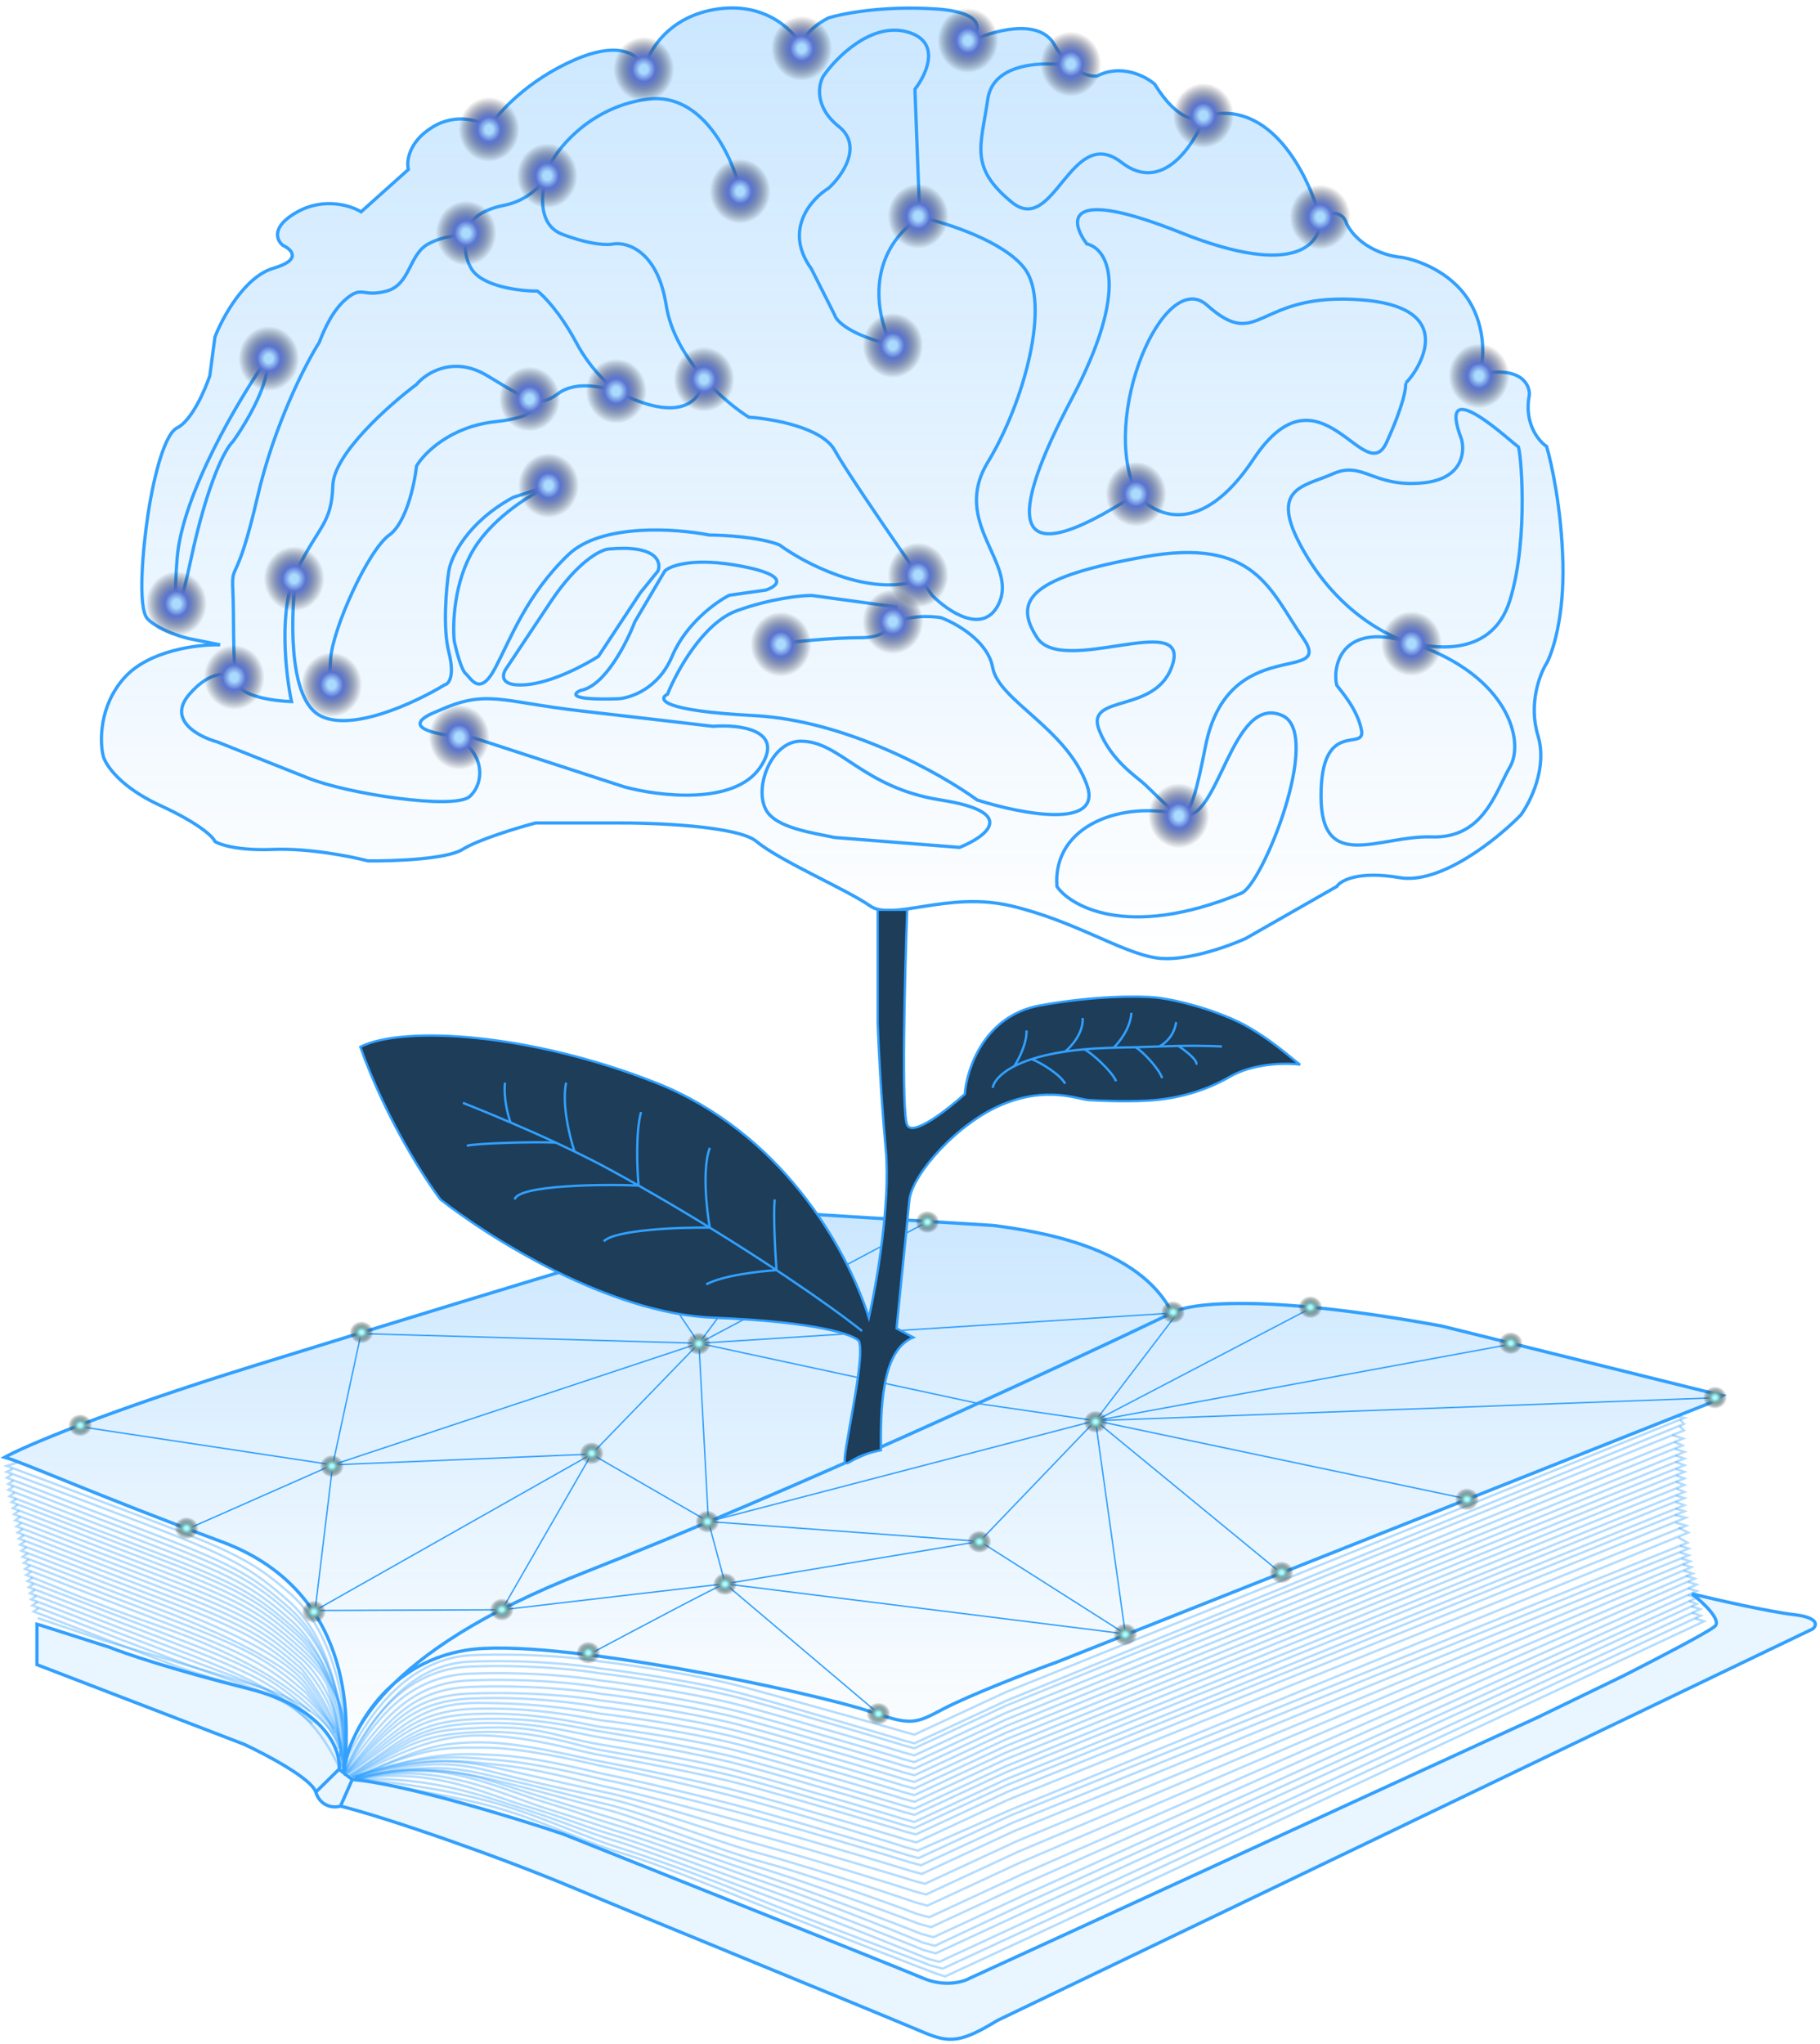 <svg xmlns="http://www.w3.org/2000/svg" width="391" height="439" viewBox="0 0 391 439" fill="none"><path opacity="0.37" d="M73.177 379.762C74.509 376.013 71.745 366.996 54.263 361.832L22.536 352.414L8.082 347.531" stroke="#32A0FE" stroke-width="0.5"></path><path opacity="0.37" d="M74.156 378.581C79.518 366.906 88.657 356.004 101.456 355.502C114.255 355 124.929 356.148 128.928 356.843C135.193 357.585 150.213 359.746 160.172 362.457C172.621 365.846 193.984 371.86 193.6 371.781C193.292 371.718 195.367 372.28 196.443 372.569L216.115 363.427L361.853 304.541L360.235 304.176" stroke="#32A0FE" stroke-width="0.5"></path><path opacity="0.37" d="M74.156 380.463C79.839 368.493 88.132 357.398 100.931 356.896C113.73 356.394 124.929 357.659 128.928 358.355C135.193 359.096 150.213 361.258 160.172 363.969C172.621 367.358 193.984 373.742 193.6 373.663C193.292 373.6 195.367 374.162 196.443 374.451L216.115 365.309L361.777 305.839L360.958 304.953" stroke="#32A0FE" stroke-width="0.5"></path><path opacity="0.37" d="M74.078 380.024C79.761 368.054 88.129 358.451 100.928 357.949C113.727 357.448 124.925 358.713 128.925 359.408C135.19 360.15 150.21 362.311 160.169 365.022C172.618 368.411 193.981 374.795 193.596 374.716C193.289 374.653 195.364 375.215 196.44 375.504L216.112 366.362L361.777 307.227L360.832 306.316" stroke="#32A0FE" stroke-width="0.5"></path><path opacity="0.37" d="M74.141 380.597C80.362 368.797 88.127 359.976 100.926 359.474C113.725 358.973 124.924 360.238 128.923 360.933C135.188 361.675 150.209 363.836 160.168 366.547C172.616 369.936 193.979 376.32 193.595 376.241C193.287 376.178 195.362 376.74 196.438 377.029L216.11 367.887L361.578 308.979L359.282 308.223" stroke="#32A0FE" stroke-width="0.5"></path><path opacity="0.37" d="M74.269 380.297C82.027 369.485 88.134 361.42 100.933 360.919C113.732 360.417 124.93 361.682 128.93 362.377C135.195 363.119 150.215 365.28 160.174 367.991C172.623 371.38 193.985 377.764 193.601 377.685C193.294 377.622 195.369 378.184 196.444 378.473L216.117 369.331L361.457 310.454L359.698 309.711" stroke="#32A0FE" stroke-width="0.5"></path><path opacity="0.37" d="M74.477 380.568C83.066 370.13 88.133 362.822 100.932 362.32C113.731 361.818 124.929 363.083 128.929 363.779C135.194 364.52 150.214 366.682 160.173 369.393C172.622 372.782 193.985 379.165 193.6 379.087C193.293 379.024 195.368 379.586 196.444 379.875L216.116 370.733L361.854 311.847L359.856 311.207" stroke="#32A0FE" stroke-width="0.5"></path><path opacity="0.37" d="M74.518 380.551C84.091 370.354 88.135 364.248 100.934 363.747C113.733 363.245 124.932 364.51 128.931 365.205C135.196 365.947 150.216 368.108 160.175 370.819C172.624 374.208 193.987 380.592 193.603 380.513C193.295 380.45 195.37 381.012 196.446 381.301L216.118 372.159L361.856 313.273L359.979 312.617" stroke="#32A0FE" stroke-width="0.5"></path><path opacity="0.37" d="M74.559 380.728C84.091 371.204 88.631 365.301 101.429 364.799C114.228 364.297 124.929 365.941 128.928 366.636C135.194 367.378 150.214 369.54 160.173 372.251C172.622 375.64 193.984 382.023 193.6 381.944C193.293 381.881 195.367 382.444 196.443 382.733L216.115 373.59L361.853 314.705L359.979 313.988" stroke="#32A0FE" stroke-width="0.5"></path><path opacity="0.37" d="M74.5 380.818C85.347 371.632 89.849 365.766 102.657 365.766C115.805 365.766 124.925 367.363 128.924 368.058C135.189 368.8 150.21 370.961 160.169 373.672C172.617 377.061 193.98 383.445 193.596 383.366C193.288 383.303 195.363 383.865 196.439 384.154L216.111 375.012L361.849 316.126L360.016 315.504" stroke="#32A0FE" stroke-width="0.5"></path><path opacity="0.37" d="M74.76 380.823C84.376 373.722 88.537 367.544 101.336 367.042C114.135 366.54 124.926 368.771 128.925 369.466C135.19 370.208 150.211 372.369 160.17 375.081C172.618 378.469 193.981 384.853 193.597 384.774C193.289 384.711 195.364 385.274 196.44 385.563L216.112 376.42L361.85 317.534L360.121 316.898" stroke="#32A0FE" stroke-width="0.5"></path><path opacity="0.37" d="M74.807 381.03C86.722 372.63 89.301 368.633 102.1 368.131C114.899 367.63 124.935 370.202 128.935 370.897C135.2 371.639 150.22 373.801 160.179 376.512C172.628 379.901 193.99 386.284 193.606 386.205C193.299 386.142 195.374 386.705 196.449 386.994L216.122 377.851L361.859 318.966L360.036 318.25" stroke="#32A0FE" stroke-width="0.5"></path><path opacity="0.37" d="M75.211 381.339C86.982 373.407 89.5 369.73 102.299 369.228C115.098 368.726 122.842 370.894 129.068 371.893C129.068 371.893 150.211 375.285 160.17 377.997C172.619 381.385 193.982 387.769 193.597 387.69C193.29 387.627 195.365 388.19 196.441 388.479L216.113 379.336L361.851 320.45L360.153 319.723" stroke="#32A0FE" stroke-width="0.5"></path><path opacity="0.37" d="M75.08 381.361C87.099 374.147 89.614 370.631 102.413 370.129C115.212 369.627 123.03 372.227 129.18 373.198C135.33 374.17 150.217 376.607 160.176 379.318C172.625 382.707 193.988 389.091 193.604 389.012C193.296 388.949 195.371 389.511 196.447 389.8L216.119 380.658L361.857 321.772L360.067 321.207" stroke="#32A0FE" stroke-width="0.5"></path><path opacity="0.37" d="M75.568 381.505C90.215 372.511 90.727 371.597 103.526 371.096C116.325 370.594 119.102 373.006 129.011 374.692C141.231 376.773 150.213 378.129 160.172 380.841C172.62 384.229 193.983 390.613 193.599 390.534C193.291 390.471 195.366 391.034 196.442 391.323L216.114 382.18L361.852 323.294L359.951 322.574" stroke="#32A0FE" stroke-width="0.5"></path><path opacity="0.37" d="M73.807 379.191C75.323 368.42 72.016 350.787 62.449 342.37C54.232 335.141 49.768 333.11 30.036 325.619C14.25 319.626 4.386 315.942 1.428 314.849L3.657 314.152" stroke="#32A0FE" stroke-width="0.5"></path><path opacity="0.37" d="M73.39 379.928C74.522 369.379 71.516 352.247 61.95 343.831C53.733 336.602 49.768 334.388 30.036 326.897C14.25 320.904 4.386 317.219 1.428 316.127L2.754 315.496" stroke="#32A0FE" stroke-width="0.5"></path><path opacity="0.37" d="M73.685 380.883C74.817 370.334 71.731 353.798 62.165 345.381C53.948 338.152 49.983 335.938 30.251 328.447C14.466 322.454 4.435 318.495 1.477 317.402L2.547 316.656" stroke="#32A0FE" stroke-width="0.5"></path><path opacity="0.37" d="M74.069 381.444C75.201 370.895 72.049 355.137 62.483 346.721C54.266 339.492 50.301 337.278 30.569 329.787C14.784 323.794 4.754 319.835 1.795 318.742L2.866 317.996" stroke="#32A0FE" stroke-width="0.5"></path><path opacity="0.37" d="M74.103 381.502C74.478 373.021 72.049 356.399 62.483 347.983C54.266 340.754 50.301 338.54 30.569 331.049C14.784 325.055 4.754 321.097 1.795 320.004L2.866 319.258" stroke="#32A0FE" stroke-width="0.5"></path><path opacity="0.37" d="M73.737 380.505C74.869 369.956 72.313 357.762 62.747 349.346C54.53 342.117 50.565 339.903 30.833 332.412C15.048 326.419 5.017 322.46 2.059 321.367L3.13 320.621" stroke="#32A0FE" stroke-width="0.5"></path><path opacity="0.37" d="M74.22 380.915C72.705 370.793 72.749 359.024 63.182 350.608C54.965 343.379 51 341.165 31.269 333.674C15.483 327.68 5.453 323.722 2.494 322.629L3.565 321.883" stroke="#32A0FE" stroke-width="0.5"></path><path opacity="0.37" d="M73.891 380.19C75.023 369.641 73.014 360.329 63.448 351.913C55.231 344.683 51.266 342.47 31.534 334.978C15.749 328.985 5.719 325.026 2.76 323.933L3.831 323.188" stroke="#32A0FE" stroke-width="0.5"></path><path opacity="0.37" d="M74.313 380.86C75.445 370.311 73.276 361.633 63.71 353.217C55.493 345.988 51.528 343.774 31.796 336.283C16.011 330.29 5.98 326.331 3.021 325.238L4.092 324.492" stroke="#32A0FE" stroke-width="0.5"></path><path opacity="0.37" d="M4.354 325.793L3.283 326.539C6.242 327.632 16.272 331.591 32.058 337.584C51.789 345.075 55.754 347.289 63.971 354.518C65.543 355.85 69.645 359.648 70.482 362.547C71.528 366.172 72.541 368.818 73.555 379.52" stroke="#32A0FE" stroke-width="0.5"></path><path opacity="0.37" d="M4.62 327.105L3.549 327.851C6.508 328.944 16.538 332.903 32.323 338.896C52.055 346.387 56.02 348.601 64.237 355.831C67.382 358.287 73.55 365.993 73.064 377.159" stroke="#32A0FE" stroke-width="0.5"></path><path opacity="0.37" d="M4.881 328.41L3.811 329.156C6.769 330.249 16.799 334.208 32.585 340.201C52.317 347.692 56.282 349.906 64.499 357.135C67.556 360.133 73.549 368.36 73.062 377.283" stroke="#32A0FE" stroke-width="0.5"></path><path opacity="0.37" d="M5.145 329.719L4.074 330.465C7.033 331.558 17.063 335.516 32.849 341.509C52.581 349.001 56.545 351.215 64.762 358.444C67.934 362.315 74.047 371.553 73.124 377.535" stroke="#32A0FE" stroke-width="0.5"></path><path opacity="0.37" d="M5.409 331.02L4.338 331.765C7.297 332.858 17.327 336.817 33.112 342.81C52.844 350.302 56.809 352.515 65.026 359.745C69.218 364.899 75.323 375.624 72.942 377.967" stroke="#32A0FE" stroke-width="0.5"></path><path opacity="0.37" d="M5.671 332.324L4.6 333.07C7.558 334.163 17.589 338.122 33.374 344.115C53.106 351.606 60.769 356.33 65.154 360.993C69.055 365.727 74.982 375.985 73.426 378.028" stroke="#32A0FE" stroke-width="0.5"></path><path opacity="0.37" d="M5.936 333.629L4.865 334.375C7.824 335.468 17.854 339.427 33.64 345.42C53.371 352.911 62.423 358.695 65.591 362.526C69.671 367.461 74.211 375.036 72.907 377.299" stroke="#32A0FE" stroke-width="0.5"></path><path opacity="0.37" d="M6.2 334.934L5.129 335.679C8.088 336.772 18.118 340.731 33.903 346.724C53.635 354.216 57.6 356.429 65.817 363.659C67.582 365.823 71.264 370.384 71.874 371.312" stroke="#32A0FE" stroke-width="0.5"></path><path opacity="0.37" d="M6.462 336.242L5.391 336.988C8.349 338.081 18.38 342.04 34.165 348.033C53.897 355.524 57.793 357.965 66.079 364.967C67.402 366.263 70.418 369.526 71.895 372.215" stroke="#32A0FE" stroke-width="0.5"></path><path opacity="0.37" d="M72.699 375.6C72.699 375.6 71.18 362.14 34.429 349.338C18.491 343.785 8.613 339.386 5.654 338.293L6.725 337.547" stroke="#32A0FE" stroke-width="0.5"></path><path opacity="0.37" d="M66.604 367.573C58.387 360.344 54.422 358.13 34.691 350.638C18.905 344.645 8.875 340.686 5.916 339.594L6.987 338.848" stroke="#32A0FE" stroke-width="0.5"></path><path opacity="0.37" d="M66.87 368.877C58.653 361.648 54.688 359.434 34.956 351.943C19.171 345.95 9.14 341.991 6.182 340.898L7.253 340.152" stroke="#32A0FE" stroke-width="0.5"></path><path opacity="0.37" d="M67.13 370.186C58.913 362.957 54.948 360.743 35.216 353.252C19.43 347.259 9.4 343.3 6.441 342.207L7.512 341.461" stroke="#32A0FE" stroke-width="0.5"></path><path opacity="0.37" d="M68.194 370.255C59.977 363.026 55.211 362.048 35.48 354.556C19.694 348.563 9.664 344.604 6.705 343.511L7.776 342.766" stroke="#32A0FE" stroke-width="0.5"></path><path opacity="0.37" d="M69.286 371.044C61.069 363.814 55.477 363.352 35.745 355.861C19.96 349.868 9.929 345.909 6.971 344.816L8.042 344.07" stroke="#32A0FE" stroke-width="0.5"></path><path opacity="0.37" d="M72.908 379.593C64.03 361.607 55.739 364.665 36.007 357.174C20.221 351.18 10.191 347.222 7.232 346.129L8.303 345.383" stroke="#32A0FE" stroke-width="0.5"></path><path opacity="0.37" d="M75.406 381.504C87.559 375.099 89.845 372.533 102.644 372.031C115.443 371.53 123.359 374.87 129.005 375.876C134.651 376.881 150.221 379.439 160.18 382.15C172.629 385.539 193.992 391.922 193.607 391.844C193.3 391.781 195.375 392.343 196.451 392.632L216.123 383.49L361.861 324.604L359.97 324.02" stroke="#32A0FE" stroke-width="0.5"></path><path opacity="0.37" d="M75.721 381.741C87.207 375.577 95.026 372.205 105.399 372.799C115.771 373.392 123.347 375.968 129.104 376.99C134.86 378.011 150.525 380.808 160.484 383.519C172.933 386.908 194.296 393.292 193.912 393.213C193.604 393.15 195.679 393.712 196.755 394.001L216.427 384.859L362.165 325.973L359.796 325.387" stroke="#32A0FE" stroke-width="0.5"></path><path opacity="0.37" d="M76 382.047C89.7 375.513 94.387 374.208 103.411 374.232C112.435 374.256 124.798 377.578 128.797 378.273C134.917 379.455 150.62 382.522 160.579 385.233C173.028 388.622 194.391 395.006 194.006 394.927C193.699 394.864 195.774 395.426 196.85 395.715L216.522 386.573L362.26 327.687L359.918 327" stroke="#32A0FE" stroke-width="0.5"></path><path opacity="0.37" d="M76.346 381.688C91.828 374.889 96.078 375.361 103.99 375.361C111.902 375.361 123.612 378.021 128.7 379.185C134.747 380.365 150.958 383.97 160.917 386.681C173.365 390.07 194.711 396.762 194.327 396.684C194.02 396.621 196.095 397.183 197.17 397.472L217 388.761L362.676 329.178L360.629 328.129" stroke="#32A0FE" stroke-width="0.5"></path><path opacity="0.37" d="M76.064 381.611C92.299 376.378 97.729 376.538 106.263 376.94C114.796 377.343 124.345 379.799 129.433 380.963C135.48 382.142 151.074 385.796 161.033 388.507C173.482 391.896 194.888 398.381 194.504 398.302C194.196 398.239 196.271 398.801 197.347 399.09L217.164 389.898L362.535 331.356L360.547 330.207" stroke="#32A0FE" stroke-width="0.5"></path><path opacity="0.37" d="M75.662 381.722C92.254 376.355 97.762 377.292 106.515 377.996C115.268 378.699 124.59 381.045 129.678 382.209C135.725 383.389 151.592 387.331 161.551 390.042C174 393.431 195.406 399.916 195.022 399.837C194.714 399.774 196.789 400.337 197.865 400.625L217.682 391.434L362.78 332.602L360.891 331.984" stroke="#32A0FE" stroke-width="0.5"></path><path opacity="0.37" d="M75.539 381.702C92.359 376.85 98.095 378.186 106.803 379.03C115.51 379.874 124.59 382.487 129.678 383.651C135.725 384.83 151.756 389.192 161.715 391.903C174.163 395.292 195.569 401.777 195.185 401.699C194.878 401.636 196.953 402.198 198.028 402.487L217.846 393.295L362.78 334.044L360.891 333.426" stroke="#32A0FE" stroke-width="0.5"></path><path opacity="0.37" d="M76.328 381.708C92.744 376.692 100.101 378.199 109.008 380.235C117.915 382.27 124.92 383.787 130.008 384.952C136.055 386.131 152.434 391.315 162.393 394.026C174.841 397.415 196.247 403.901 195.863 403.822C195.556 403.759 197.63 404.321 198.706 404.61L218.523 395.418L363.11 335.345L361.221 334.727" stroke="#32A0FE" stroke-width="0.5"></path><path opacity="0.37" d="M76.357 381.772C92.957 377.507 99.055 378.759 107.539 380.988C116.023 383.217 125.171 385.045 130.259 386.209C136.306 387.389 152.533 393.291 162.855 396.101C175.304 399.49 196.479 406.193 196.095 406.114C195.788 406.051 197.863 406.614 198.938 406.903L218.756 397.711L363.361 336.602L361.472 335.984" stroke="#32A0FE" stroke-width="0.5"></path><path opacity="0.37" d="M76.205 381.993C94.303 377.855 100.306 380.279 109.13 382.276C117.954 384.273 125.444 386.409 130.532 387.573C137.728 389.219 153.15 395.335 163.109 398.046C175.558 401.435 196.775 408.591 196.39 408.512C196.083 408.449 198.158 409.011 199.234 409.3L219.051 400.108L363.633 337.966L361.744 337.348" stroke="#32A0FE" stroke-width="0.5"></path><path opacity="0.37" d="M76.172 381.832C92.485 378.926 100.417 380.923 108.554 382.912C116.691 384.9 124.487 387.184 130.696 388.776C136.905 390.368 154.18 397.305 164.139 400.016C176.588 403.405 197.165 411.086 196.781 411.007C196.473 410.944 198.548 411.506 199.624 411.795L219.441 402.603L364.081 339.063L362.192 338.445" stroke="#32A0FE" stroke-width="0.5"></path><path opacity="0.37" d="M76.365 381.924C93.063 377.92 101.577 381.249 110.655 384.143C119.733 387.038 125.048 388.581 131.398 390.463C137.748 392.344 152.469 397.747 164.698 401.606C176.928 405.466 197.568 413.204 197.184 413.126C196.876 413.063 198.951 413.625 200.027 413.914L219.844 404.722L364.497 340.349L362.608 339.73" stroke="#32A0FE" stroke-width="0.5"></path><path opacity="0.37" d="M76.266 382.295C93.008 377.735 108.143 385.545 117.413 388.455C126.683 391.365 127.793 391.76 132.199 393.214C138.895 395.042 156.378 401.591 166.158 404.918C178.78 409.211 198.371 417.222 197.987 417.143C197.679 417.08 199.754 417.642 200.83 417.931L221.804 408.086L364.504 343.192L362.615 342.574" stroke="#32A0FE" stroke-width="0.5"></path><path opacity="0.37" d="M76.728 382.228C92.634 376.702 106.262 383.83 116.726 386.995C127.19 390.161 125.48 389.979 131.911 391.875C138.343 393.771 152.81 399.057 165.525 403.351C178.239 407.646 198.088 415.37 197.704 415.291C197.396 415.228 199.471 415.79 200.547 416.079L220.364 406.887L364.501 341.735L362.613 341.117" stroke="#32A0FE" stroke-width="0.5"></path><path opacity="0.37" d="M76.322 382.076C93.089 379.466 104.312 385.338 112.763 387.854C121.214 390.371 125.046 392.157 131.347 394.005C137.648 395.854 153.478 401.788 165.928 406.261C178.378 410.735 198.574 418.835 198.19 418.756C197.883 418.693 199.958 419.255 201.033 419.544L220.851 410.352L364.506 344.509L362.818 343.824" stroke="#32A0FE" stroke-width="0.5"></path><path opacity="0.37" d="M76.549 382.122C92.498 381.563 103.015 385.559 111.581 388.227C120.147 390.895 125.645 393.42 132.391 395.45C139.137 397.48 154.817 403.553 167.058 408.059C179.299 412.565 199.336 420.661 198.952 420.583C198.644 420.52 200.719 421.082 201.795 421.371L221.612 412.179L365.249 345.622L363.36 345.004" stroke="#32A0FE" stroke-width="0.5"></path><path opacity="0.37" d="M76.426 382.055C93.849 383.701 104.25 386.349 112.212 389.107C120.173 391.866 126.286 394.737 132.276 396.62C138.266 398.502 150.361 402.679 159.905 406.664C171.76 411.615 200.053 422.123 199.669 422.045C199.361 421.982 201.436 422.544 202.512 422.833L222.329 413.641L365.378 347.013L363.489 346.395" stroke="#32A0FE" stroke-width="0.5"></path><path opacity="0.37" d="M76.16 381.925C93.465 385.453 100.082 386.207 108.797 388.898C117.512 391.589 126.617 395.984 132.982 397.842C139.347 399.7 149.396 403.64 161.789 408.592C174.182 413.544 200.445 423.629 200.069 423.493C199.693 423.357 201.961 424.221 203.037 424.51L222.854 415.318L366.084 348.235L364.195 347.617" stroke="#32A0FE" stroke-width="0.5"></path><path d="M76.319 372.629C74.886 375.633 74.072 378.453 73.771 380.59C75.558 367.92 75.111 341.352 47.686 331.16C20.261 320.968 5.021 314.099 1 312.996C5.26 310.658 21.979 303.439 54.776 293.276C87.572 283.113 115.598 274.623 125.512 271.649L171.28 260.609L213.432 263.21C223.281 264.514 244.641 267.779 251.821 281.99C254.913 279.956 270.829 277.674 309.754 284.815L370.039 299.753L367.264 301.379L227.02 357.004C220.963 359.164 207.876 364.281 202.549 367.109C196.596 370.27 195.719 370.612 187.138 367.68C174.91 363.501 118.251 351.521 100.192 354.427C93.689 355.474 88.58 358.192 84.655 361.59C80.506 365.662 77.93 369.408 76.319 372.629Z" fill="url(#paint0_linear_5689_151095)" fill-opacity="0.28"></path><path d="M73.771 380.59C74.823 373.127 82.133 357.334 100.192 354.427C118.251 351.521 174.91 363.501 187.138 367.68C195.719 370.612 196.596 370.27 202.549 367.109C207.876 364.281 220.963 359.164 227.02 357.004L367.264 301.379L370.039 299.753L309.754 284.815C270.829 277.674 254.913 279.956 251.821 281.99M73.771 380.59C74.819 373.159 80.957 355.232 125.512 337.741C170.066 320.251 228.283 293.286 251.821 281.99M73.771 380.59C75.558 367.92 75.111 341.352 47.686 331.16C20.261 320.968 5.021 314.099 1 312.996C5.26 310.658 21.979 303.439 54.776 293.276C87.572 283.113 115.598 274.623 125.512 271.649L171.28 260.609L213.432 263.21C223.281 264.514 244.641 267.779 251.821 281.99" stroke="#32A0FE" stroke-width="0.7"></path><path d="M107.837 345.754C107.837 345.754 156.911 340.001 155.797 340.177M107.837 345.754L127.087 312.323M107.837 345.754L67.695 345.905M155.797 340.177C154.683 340.353 137.884 349.337 126.907 355.135M155.797 340.177C154.388 334.956 152.188 326.807 152.188 326.807M155.797 340.177C168.532 350.954 188.406 367.772 188.406 367.772M155.797 340.177C189.368 344.376 241.761 350.929 241.761 350.929M155.797 340.177C177.151 336.615 210.477 331.056 210.477 331.056M152.188 326.807L235.346 305.132M152.188 326.807L210.477 331.056M152.188 326.807L127.087 312.323M152.188 326.807L150.156 288.513M241.761 350.929L235.346 305.132M241.761 350.929L210.477 331.056M235.346 305.132L210.477 301.512L150.156 288.513M235.346 305.132L253.012 281.953L150.156 288.513M235.346 305.132L281.833 280.853M235.346 305.132L324.903 288.657M235.346 305.132L275.083 337.775M235.346 305.132L369.153 300.195M235.346 305.132L315.211 321.951M235.346 305.132L210.477 331.056M127.087 312.323L67.695 345.905M127.087 312.323L71.481 314.63M127.087 312.323L150.156 288.513M67.695 345.905L71.481 314.63M71.481 314.63L40.569 328.273M71.481 314.63L16.498 306.314M71.481 314.63L77.562 286.434L150.156 288.513M71.481 314.63L150.156 288.513M150.156 288.513L137.107 269.154M150.156 288.513L170.933 260.578M150.156 288.513L199.058 262.527" stroke="#32A0FE" stroke-width="0.3"></path><path d="M123.112 405.438C107.429 398.858 83.869 390.634 73.152 387.914C71.534 388.437 68.76 387.914 67.843 384.911C66.927 382.006 57.193 376.856 52.44 374.644L7.936 357.539L7.939 348.868L8.753 349.081L23.535 353.802C26.562 355.034 36.767 358.539 53.376 362.702C69.984 366.864 73.274 375.966 72.843 379.996L75.671 382.217C86.483 383.042 111.021 390.539 121.017 393.932C144.841 403.418 193.65 422.886 198.288 424.868C202.926 426.85 206.944 425.694 208.373 424.868L230.71 414.628L330.297 368.88L348.715 359.962C354.633 356.968 366.856 350.647 368.402 349.309C369.947 347.971 365.773 344.1 363.493 342.332C368.542 343.556 379.992 346.163 385.396 346.793C390.801 347.422 390.351 349.098 389.451 349.857L214.289 433.952C206.638 438.62 204.082 438.878 198.716 436.631C179.855 428.732 138.673 411.967 123.112 405.438Z" fill="#4AADFF" fill-opacity="0.12"></path><path d="M73.152 387.914C83.869 390.634 107.429 398.858 123.112 405.438C138.673 411.967 179.855 428.732 198.716 436.631C204.082 438.878 206.638 438.62 214.289 433.952L389.451 349.857C390.351 349.098 390.8 347.422 385.396 346.793C379.992 346.163 368.542 343.556 363.493 342.332C365.773 344.1 369.947 347.971 368.402 349.309C366.856 350.647 354.633 356.968 348.715 359.962L330.297 368.88L230.71 414.628L208.373 424.868C206.944 425.694 202.926 426.85 198.288 424.868C193.65 422.886 144.841 403.418 121.017 393.932C111.021 390.539 86.483 383.042 75.671 382.217M73.152 387.914L75.671 382.217M73.152 387.914C71.534 388.437 68.76 387.914 67.843 384.911M75.671 382.217L72.843 379.996M67.843 384.911L72.843 379.996M67.843 384.911C66.927 382.006 57.193 376.856 52.44 374.644L7.936 357.539L7.939 348.868L8.753 349.081L23.535 353.802C26.562 355.034 36.767 358.539 53.376 362.702C69.984 366.864 73.274 375.966 72.843 379.996" stroke="#32A0FE" stroke-width="0.7"></path><path d="M201.128 1.927C212.208 2.684 210.546 6.916 208.331 8.938C213.007 6.689 223.189 3.671 226.506 9.585C227.668 11.655 228.935 13.129 230.164 14.161C232.446 16.077 234.595 16.469 235.685 16.328C240.922 13.643 246.121 16.377 248.066 18.08C253.189 26.37 257.411 26.107 258.881 24.939C272.998 20.97 281.214 37.838 283.557 46.768C287.347 44.574 288.956 46.69 289.288 48.022C291.977 53.288 298.209 55.038 300.989 55.254C304.162 55.707 311.503 58.175 315.476 64.424C319.45 70.673 318.733 77.669 317.877 80.386C326.686 78.552 328.667 82.566 328.557 84.801C327.365 90.915 330.527 94.733 332.258 95.878C333.305 99.351 335.472 109.213 335.767 120.881C336.063 132.548 333.551 140.138 332.258 142.474C330.78 144.81 328.343 151.187 330.411 158.006C332.48 164.824 328.811 172.212 326.717 175.053C321.731 180.167 309.541 190.016 300.676 188.501C291.811 186.986 287.995 189.132 287.194 190.395L267.617 201.571C263.739 203.338 254.468 206.647 248.41 205.738C240.838 204.601 230.865 197.782 217.198 194.562C203.531 191.342 191.711 197.972 186.909 194.562C182.107 191.153 167.517 184.902 162.53 180.735C158.541 177.401 140.553 176.694 132.057 176.757H115.066C111.249 177.768 102.766 180.318 99.367 182.44C95.969 184.561 84.408 184.965 79.052 184.902C75.419 183.955 66.272 182.137 58.737 182.44C51.203 182.743 47.225 181.43 46.177 180.735C45.808 179.788 42.928 176.909 34.357 172.969C25.787 169.029 22.66 164.256 22.167 162.362C21.429 159.331 21.282 151.755 26.601 145.694C31.92 139.633 42.607 138.37 47.286 138.496L40.637 137.17C38.667 136.728 34.136 135.276 31.773 133.003C29.41 130.73 30.788 117.155 31.773 110.652C32.573 105.033 34.949 93.416 38.052 91.9C41.155 90.385 44.024 83.819 45.07 80.725L46.177 72.391C47.778 68.224 52.532 59.435 58.737 57.617C64.942 55.798 62.677 53.576 60.768 52.692C59.414 51.619 58.146 48.676 63.908 45.494C69.671 42.312 75.42 44.168 77.575 45.494L87.733 36.402C87.302 34.698 87.732 30.493 92.903 27.311C98.075 24.128 103.184 25.985 105.092 27.311C107 24.28 113.403 17.12 123.745 12.726C134.088 8.331 137.782 12.41 138.336 14.999C139.136 11.273 143.433 3.443 154.218 1.927C165.004 0.411 171.025 7.105 172.687 10.642C171.652 7.763 175.826 4.896 178.043 3.823C181.121 2.876 190.047 1.171 201.128 1.927Z" fill="url(#paint1_linear_5689_151095)" fill-opacity="0.28"></path><path d="M283.557 46.768C287.347 44.574 288.956 46.69 289.288 48.022C291.977 53.288 298.209 55.038 300.989 55.254C304.162 55.707 311.503 58.175 315.476 64.424C319.45 70.673 318.733 77.669 317.877 80.386C326.686 78.552 328.667 82.566 328.557 84.801C327.365 90.915 330.527 94.733 332.258 95.878C333.305 99.351 335.472 109.213 335.767 120.881C336.063 132.548 333.551 140.138 332.258 142.474C330.78 144.81 328.343 151.187 330.411 158.006C332.48 164.824 328.811 172.212 326.717 175.053C321.731 180.167 309.541 190.016 300.676 188.501C291.811 186.986 287.995 189.132 287.194 190.395L267.617 201.571C263.739 203.338 254.468 206.647 248.41 205.738C240.838 204.601 230.865 197.782 217.198 194.562C203.531 191.342 191.711 197.972 186.909 194.562C182.107 191.153 167.517 184.902 162.53 180.735C158.541 177.401 140.553 176.694 132.057 176.757H115.066C111.249 177.768 102.766 180.318 99.367 182.44C95.969 184.561 84.408 184.965 79.052 184.902C75.419 183.955 66.272 182.137 58.737 182.44C51.203 182.743 47.225 181.43 46.177 180.735C45.808 179.788 42.928 176.909 34.357 172.969C25.787 169.029 22.66 164.256 22.167 162.362C21.429 159.331 21.282 151.755 26.601 145.694C31.92 139.633 42.607 138.37 47.286 138.496L40.637 137.17C38.667 136.728 34.136 135.276 31.773 133.003C29.41 130.73 30.788 117.155 31.773 110.652C32.573 105.033 34.949 93.416 38.052 91.9C41.155 90.385 44.024 83.819 45.07 80.725L46.177 72.391C47.778 68.224 52.532 59.435 58.737 57.617C64.942 55.798 62.677 53.576 60.768 52.692C59.414 51.619 58.146 48.676 63.908 45.494C69.671 42.312 75.42 44.168 77.575 45.494L87.733 36.402C87.302 34.698 87.732 30.493 92.903 27.311C98.075 24.128 103.184 25.985 105.092 27.311C107 24.28 113.403 17.12 123.745 12.726C134.088 8.331 137.782 12.41 138.336 14.999C139.136 11.273 143.433 3.443 154.218 1.927C165.004 0.411 171.025 7.105 172.687 10.642C171.652 7.763 175.826 4.896 178.043 3.823C181.121 2.876 190.047 1.171 201.128 1.927C212.208 2.684 210.546 6.916 208.331 8.938C213.007 6.689 223.189 3.671 226.506 9.585C227.668 11.655 228.935 13.129 230.164 14.161M283.557 46.768C281.214 37.838 272.998 20.97 258.881 24.939M283.557 46.768C284.082 52.02 278.856 60.018 253.758 50C228.659 39.982 229.782 47.415 233.481 52.384C237.754 53.341 243.073 61.365 230.164 85.809C217.255 110.254 215.258 124.94 244.202 106.036M258.881 24.939C257.411 26.107 253.189 26.37 248.066 18.08C246.121 16.377 240.922 13.643 235.685 16.328C234.595 16.469 232.446 16.077 230.164 14.161M258.881 24.939C256.562 31.095 249.732 41.705 240.967 34.899C230.011 26.392 226.506 50.951 217.334 43.407C208.161 35.862 210.76 31.368 212.211 21.293C213.372 13.233 224.664 13.18 230.164 14.161M197.598 46.61C185.472 54.996 188.503 68.403 191.535 74.059C182.527 71.927 179.64 68.907 179.322 67.663L174.298 57.714C168.27 49.399 174.283 42.701 178.043 40.392C180.952 37.727 185.455 31.349 180.188 27.156C174.922 22.963 175.8 18.19 176.897 16.328C179.669 12.327 187.118 4.823 194.74 6.813C202.362 8.803 199.128 15.874 196.559 19.161L197.598 46.61ZM197.598 46.61C203.269 47.853 215.72 51.815 220.153 57.714C225.693 65.087 220.153 86.218 212.211 99.287C204.27 112.357 218.675 120.881 214.612 129.594C211.362 136.564 203.705 131.363 200.283 127.891C198.793 125.767 196.879 123.024 194.81 120.034M159.054 40.925C157.351 33.759 150.999 19.8 139.219 21.293C127.439 22.785 120.337 31.153 118.258 35.151C117.9 35.995 117.535 37.039 117.235 38.185M151.103 81.103C147.384 76.857 144.049 71.486 143.117 65.531C141.315 54.019 134.859 51.969 131.857 52.384C130.788 52.68 127.093 52.686 120.857 50.341C115.909 48.48 116.086 42.584 117.235 38.185M151.103 81.103C154.574 85.065 158.378 88.046 160.873 89.605C165.897 89.93 176.62 91.808 179.322 96.711C181.337 100.368 188.743 111.265 194.81 120.034M151.103 81.103C151.014 85.095 147.359 91.377 133.448 84.564M133.448 84.564C131.657 83.561 127.215 79.954 123.777 73.544C120.338 67.134 116.808 63.526 115.473 62.523C111.663 62.529 103.477 61.556 101.211 57.617C99.619 54.85 99.797 51.996 100.371 50M133.448 84.564C130.615 83.284 123.933 81.493 119.869 84.564C117.152 86.618 114.836 86.497 113.279 85.809M117.235 38.185C116.322 39.752 113.265 43.127 108.342 44.088C103.418 45.05 101.536 47.094 101.211 47.996C100.93 48.462 100.615 49.154 100.371 50M100.371 50C99.186 50.795 95.838 50.341 92.028 52.384C87.786 54.659 88.218 61.12 83.041 62.523C77.863 63.926 77.863 61.221 74.346 64.226C71.533 66.631 69.788 70.404 68.583 73.544C65.652 78.152 58.892 91.257 55.297 106.806C50.803 126.242 49.729 120.484 50.022 126.743C50.294 132.564 49.976 141.419 50.715 145.694M63.698 122.636C59.791 130.571 61.354 144.644 62.624 150.688C59.042 150.588 51.683 149.626 50.901 146.581C50.833 146.313 50.771 146.017 50.715 145.694M63.698 122.636C68.583 112.717 71.22 112.617 71.513 104.201C71.748 97.469 83.594 86.969 89.488 82.561C91.54 80.101 97.46 76.291 104.727 80.725C111.995 85.159 112.315 85.132 111.566 84.564C111.922 84.988 112.507 85.469 113.279 85.809M63.698 122.636C62.494 131.218 61.745 149.406 68.387 153.494C75.03 157.581 89.26 150.922 95.545 147.081C96.391 146.915 97.752 145.278 96.424 140.068C95.095 134.859 95.87 126.276 96.424 122.636C96.912 119.597 100.371 112.176 110.296 106.806L118.306 104.201C114.594 105.837 106.095 110.874 101.797 117.927C97.499 124.98 97.206 134.09 97.596 137.764C98.019 139.729 99.101 143.864 100.038 144.677C101.211 145.694 103.067 149.779 106.388 143.475C109.71 137.17 113.226 127.606 122.116 119.129C129.228 112.348 145.268 113.498 152.399 114.921C155.591 114.921 163.067 115.342 167.443 117.025C172.653 120.866 185.731 127.825 196.359 124.94C197.016 125.009 197.627 124.124 194.81 120.034M113.279 85.809C115.02 86.957 116.079 89.516 106.388 90.576C96.698 91.635 91.084 97.362 89.488 100.093C89.065 103.934 87.3 112.276 83.627 114.921C79.035 118.227 71.416 135.159 71.025 141.571C70.712 146.701 70.895 147.382 71.025 147.081M167.443 138.265C170.634 137.831 178.638 136.963 185.125 136.963C188.546 136.963 190.469 135.736 191.484 134.254M191.484 134.254C192.394 132.925 192.575 131.392 192.452 130.35L174.379 127.891C172.067 127.891 165.626 128.543 158.358 131.152C151.09 133.76 145.366 144.194 143.412 149.085C141.287 150.187 142.024 152.652 161.973 153.694C181.922 154.736 202.262 166.217 209.938 171.828C219.283 174.8 237.076 178.3 233.481 168.522C228.987 156.299 214.529 150.488 213.259 143.375C212.243 137.684 205.412 133.857 202.123 132.654C199.882 132.285 194.618 132.087 191.484 134.254ZM244.202 106.036C236.102 89.605 250.091 57.312 259.301 65.531C270.813 75.805 269.683 62.526 292.707 64.424C315.187 66.278 303.139 81.545 301.956 82.265M244.202 106.036C247.813 110.723 257.886 115.8 269.295 98.608C283.557 77.118 293.224 105.25 297.88 95.026C301.606 86.846 302.15 83.11 301.956 82.265M50.715 145.694C49.332 144.545 45.38 143.633 40.637 149.173C35.894 154.713 42.703 158.268 46.7 159.353L66.049 167.053C74.309 170.456 97.672 174.033 100.935 171.053C104.198 168.072 104.281 161.24 97.161 158.058M97.161 158.058C91.489 157.307 86.536 155.65 94.116 152.689C104.605 147.96 107.372 150.688 124.754 152.689C138.659 154.289 149.468 155.562 153.135 155.999C158.84 155.561 168.857 156.721 163.279 164.865C157.701 173.01 141.512 171.017 134.115 169.003L101.797 158.481C100.364 158.404 98.735 158.266 97.161 158.058ZM301.89 82.291C301.905 82.291 301.928 82.282 301.956 82.265M130.713 117.927C128.987 118.094 124.089 120.592 118.306 129.248C112.523 137.904 109.579 142.339 108.83 143.475C107.821 144.844 107.209 147.482 112.836 147.081C118.462 146.681 125.665 142.84 128.563 140.97L137.551 127.344L141.361 122.636C142.11 120.665 141.028 116.965 130.713 117.927ZM136.378 133.556C134.653 138.098 129.912 147.402 124.754 148.284C123.028 149.018 122.194 150.408 132.666 150.087C135.336 149.987 141.419 148.023 144.389 140.97C147.359 133.917 153.832 129.281 156.698 127.845L164.513 126.743C167.118 125.875 169.749 123.638 159.433 121.634C149.117 119.63 144.063 121.467 142.826 122.636L136.378 133.556ZM172.04 159.191C165.826 159.191 161.973 168.921 164.513 173.85C166.545 177.794 174.386 178.839 179.322 179.879L206.16 182.007C211.845 179.716 218.996 174.473 202.123 171.828C185.249 169.183 180.57 159.191 172.04 159.191ZM57.394 77.057C51.394 85.609 39.125 106.16 38.052 119.942C37.458 127.429 37.197 138.052 40.906 120.647C44.614 103.243 48.528 96.204 50.022 94.861C51.787 92.449 55.649 86.365 56.979 81.321C58.309 76.278 57.81 76.377 57.394 77.057ZM246 168.522C254.521 176.556 255.13 179.797 258.993 160.238C263.822 135.788 287.001 147.182 279.898 136.963C272.794 126.743 269.733 115.3 245.78 119.608C221.827 123.916 217.404 128.659 222.807 136.963C228.209 145.266 255.224 131.254 251.983 142.474C248.741 153.694 232.902 148.715 236.173 156.911C238.79 163.467 244.211 166.835 246 168.522ZM313.979 94.338C314.764 97.126 314.197 102.904 305.645 103.722C294.956 104.744 292.803 98.891 286.35 101.771C279.898 104.651 271.766 104.651 280.824 119.608C289.883 134.566 302.928 138.375 304.286 138.375C305.645 138.375 320.236 142.463 324.397 128.899C328.557 115.335 326.661 95.878 326.118 95.878C325.574 95.878 308.182 79.102 313.979 94.338ZM287.194 147.194C286.218 143.424 287.893 132.779 304.002 138.346C324.137 145.306 327.549 159.25 324.397 164.718C321.244 170.186 318.699 180.128 307.551 179.755C296.403 179.382 283.804 187.721 283.804 170.944C283.804 154.167 293.318 161.525 292.506 156.911C291.695 152.297 287.841 148.146 287.194 147.194ZM227.069 190.395C229.486 194.114 241.572 202.207 266.65 191.855C271.183 190.196 284.263 157.591 275.5 153.694C264.546 148.822 261.856 177.067 254 175.053C241.409 171.824 226.078 177.057 227.069 190.395Z" stroke="#32A0FE" stroke-width="0.7"></path><path style="mix-blend-mode:color-dodge" d="M71.305 318.243C69.54 318.243 68.109 316.819 68.108 315.062C68.108 313.305 69.538 311.88 71.304 311.88C73.069 311.879 74.5 313.303 74.501 315.06C74.501 316.818 73.07 318.242 71.305 318.243Z" fill="url(#paint2_radial_5689_151095)"></path><path style="mix-blend-mode:color-dodge" d="M77.674 289.52C75.909 289.52 74.478 288.096 74.477 286.339C74.477 284.582 75.908 283.157 77.673 283.157C79.438 283.157 80.869 284.581 80.87 286.338C80.87 288.095 79.439 289.52 77.674 289.52Z" fill="url(#paint3_radial_5689_151095)"></path><path style="mix-blend-mode:color-dodge" d="M17.235 309.489C15.47 309.489 14.038 308.065 14.038 306.308C14.037 304.551 15.468 303.126 17.233 303.126C18.999 303.125 20.43 304.549 20.43 306.307C20.431 308.064 19 309.488 17.235 309.489Z" fill="url(#paint4_radial_5689_151095)"></path><path style="mix-blend-mode:color-dodge" d="M40.071 331.582C38.305 331.583 36.874 330.159 36.874 328.402C36.873 326.645 38.304 325.22 40.069 325.219C41.835 325.219 43.266 326.643 43.266 328.4C43.267 330.157 41.836 331.582 40.071 331.582Z" fill="url(#paint5_radial_5689_151095)"></path><path style="mix-blend-mode:color-dodge" d="M67.446 349.524C65.68 349.524 64.249 348.1 64.249 346.343C64.248 344.586 65.679 343.161 67.444 343.161C69.21 343.16 70.641 344.585 70.641 346.342C70.642 348.099 69.211 349.523 67.446 349.524Z" fill="url(#paint6_radial_5689_151095)"></path><path style="mix-blend-mode:color-dodge" d="M150.118 291.954C148.352 291.954 146.921 290.53 146.921 288.773C146.92 287.016 148.351 285.591 150.116 285.591C151.881 285.59 153.313 287.014 153.313 288.771C153.314 290.528 151.883 291.953 150.118 291.954Z" fill="url(#paint7_radial_5689_151095)"></path><path style="mix-blend-mode:color-dodge" d="M127.116 315.493C125.35 315.493 123.919 314.069 123.919 312.312C123.918 310.555 125.349 309.13 127.114 309.13C128.88 309.129 130.311 310.553 130.311 312.31C130.312 314.068 128.881 315.492 127.116 315.493Z" fill="url(#paint8_radial_5689_151095)"></path><path style="mix-blend-mode:color-dodge" d="M151.977 330.172C150.212 330.173 148.78 328.749 148.78 326.991C148.78 325.234 150.21 323.81 151.976 323.809C153.741 323.809 155.172 325.233 155.173 326.99C155.173 328.747 153.742 330.172 151.977 330.172Z" fill="url(#paint9_radial_5689_151095)"></path><path style="mix-blend-mode:color-dodge" d="M235.364 308.723C233.598 308.723 232.167 307.299 232.167 305.542C232.166 303.785 233.597 302.36 235.362 302.36C237.128 302.36 238.559 303.784 238.559 305.541C238.56 307.298 237.129 308.723 235.364 308.723Z" fill="url(#paint10_radial_5689_151095)"></path><path style="mix-blend-mode:color-dodge" d="M210.409 334.481C208.643 334.481 207.212 333.057 207.212 331.3C207.211 329.543 208.642 328.118 210.407 328.118C212.172 328.117 213.604 329.542 213.604 331.299C213.605 333.056 212.174 334.481 210.409 334.481Z" fill="url(#paint11_radial_5689_151095)"></path><path style="mix-blend-mode:color-dodge" d="M241.756 354.403C239.991 354.403 238.56 352.979 238.559 351.222C238.559 349.465 239.99 348.04 241.755 348.04C243.52 348.039 244.951 349.463 244.952 351.221C244.952 352.978 243.522 354.402 241.756 354.403Z" fill="url(#paint12_radial_5689_151095)"></path><path style="mix-blend-mode:color-dodge" d="M275.329 341.082C273.563 341.083 272.132 339.659 272.132 337.902C272.131 336.145 273.562 334.72 275.327 334.719C277.092 334.719 278.524 336.143 278.524 337.9C278.524 339.657 277.094 341.082 275.329 341.082Z" fill="url(#paint13_radial_5689_151095)"></path><path style="mix-blend-mode:color-dodge" d="M315.161 325.379C313.395 325.38 311.964 323.956 311.964 322.199C311.963 320.441 313.394 319.017 315.159 319.016C316.924 319.016 318.356 320.44 318.356 322.197C318.357 323.954 316.926 325.379 315.161 325.379Z" fill="url(#paint14_radial_5689_151095)"></path><path style="mix-blend-mode:color-dodge" d="M368.448 303.528C366.682 303.528 365.251 302.104 365.251 300.347C365.25 298.59 366.681 297.165 368.446 297.165C370.212 297.164 371.643 298.588 371.643 300.346C371.644 302.103 370.213 303.527 368.448 303.528Z" fill="url(#paint15_radial_5689_151095)"></path><path style="mix-blend-mode:color-dodge" d="M324.565 291.836C322.8 291.837 321.368 290.413 321.368 288.656C321.368 286.898 322.798 285.474 324.563 285.473C326.329 285.473 327.76 286.897 327.76 288.654C327.761 290.411 326.33 291.836 324.565 291.836Z" fill="url(#paint16_radial_5689_151095)"></path><path style="mix-blend-mode:color-dodge" d="M281.524 284.118C279.759 284.118 278.327 282.694 278.327 280.937C278.326 279.18 279.757 277.755 281.522 277.755C283.288 277.754 284.719 279.178 284.719 280.935C284.72 282.693 283.289 284.117 281.524 284.118Z" fill="url(#paint17_radial_5689_151095)"></path><path style="mix-blend-mode:color-dodge" d="M252.012 285.188C250.247 285.188 248.816 283.764 248.815 282.007C248.815 280.25 250.245 278.825 252.011 278.825C253.776 278.825 255.207 280.249 255.208 282.006C255.208 283.763 253.777 285.188 252.012 285.188Z" fill="url(#paint18_radial_5689_151095)"></path><path style="mix-blend-mode:color-dodge" d="M199.237 265.813C197.471 265.813 196.04 264.389 196.04 262.632C196.039 260.875 197.47 259.45 199.235 259.45C201.001 259.45 202.432 260.874 202.432 262.631C202.433 264.388 201.002 265.813 199.237 265.813Z" fill="url(#paint19_radial_5689_151095)"></path><path style="mix-blend-mode:color-dodge" d="M155.762 343.582C153.997 343.583 152.566 342.159 152.565 340.402C152.565 338.645 153.995 337.22 155.761 337.219C157.526 337.219 158.957 338.643 158.958 340.4C158.958 342.157 157.527 343.582 155.762 343.582Z" fill="url(#paint20_radial_5689_151095)"></path><path style="mix-blend-mode:color-dodge" d="M126.389 358.321C124.624 358.321 123.192 356.897 123.192 355.14C123.192 353.383 124.622 351.958 126.388 351.958C128.153 351.957 129.584 353.381 129.585 355.139C129.585 356.896 128.154 358.32 126.389 358.321Z" fill="url(#paint21_radial_5689_151095)"></path><path style="mix-blend-mode:color-dodge" d="M188.715 371.434C186.95 371.434 185.519 370.01 185.518 368.253C185.518 366.496 186.949 365.071 188.714 365.071C190.479 365.071 191.91 366.495 191.911 368.252C191.911 370.009 190.48 371.434 188.715 371.434Z" fill="url(#paint22_radial_5689_151095)"></path><path style="mix-blend-mode:color-dodge" d="M107.805 349.063C106.04 349.063 104.608 347.639 104.608 345.882C104.608 344.125 106.038 342.7 107.804 342.7C109.569 342.7 111 344.124 111.001 345.881C111.001 347.638 109.57 349.063 107.805 349.063Z" fill="url(#paint23_radial_5689_151095)"></path><path style="mix-blend-mode:color-dodge" d="M168.189 41.072C168.189 36.267 164.289 32.371 159.477 32.371C154.666 32.371 150.766 36.267 150.766 41.072C150.766 45.878 154.666 49.773 159.477 49.773C164.289 49.773 168.189 45.878 168.189 41.072Z" fill="url(#paint24_radial_5689_151095)"></path><path style="mix-blend-mode:color-dodge" d="M206.423 46.455C206.423 41.65 202.523 37.754 197.712 37.754C192.9 37.754 189 41.649 189 46.455C189 51.261 192.9 55.156 197.712 55.156C202.523 55.156 206.423 51.261 206.423 46.455Z" fill="url(#paint25_radial_5689_151095)"></path><path style="mix-blend-mode:color-dodge" d="M253.251 106.127C253.251 101.321 249.351 97.426 244.54 97.426C239.728 97.425 235.828 101.321 235.828 106.127C235.828 110.932 239.728 114.828 244.54 114.828C249.351 114.828 253.251 110.933 253.251 106.127Z" fill="url(#paint26_radial_5689_151095)"></path><path style="mix-blend-mode:color-dodge" d="M326.923 80.728C326.923 75.923 323.023 72.027 318.212 72.027C313.4 72.027 309.5 75.923 309.5 80.728C309.5 85.534 313.4 89.43 318.212 89.43C323.023 89.43 326.923 85.534 326.923 80.728Z" fill="url(#paint27_radial_5689_151095)"></path><path style="mix-blend-mode:color-dodge" d="M312.423 138.244C312.423 133.439 308.523 129.543 303.712 129.543C298.9 129.543 295 133.438 295 138.244C295 143.05 298.9 146.945 303.712 146.945C308.523 146.945 312.423 143.05 312.423 138.244Z" fill="url(#paint28_radial_5689_151095)"></path><path style="mix-blend-mode:color-dodge" d="M262.423 175.225C262.423 170.419 258.523 166.523 253.712 166.523C248.9 166.523 245 170.419 245 175.224C245 180.03 248.9 183.926 253.712 183.926C258.523 183.926 262.423 180.03 262.423 175.225Z" fill="url(#paint29_radial_5689_151095)"></path><path style="mix-blend-mode:color-dodge" d="M267.712 24.818C267.712 20.013 263.812 16.117 259.001 16.117C254.189 16.117 250.289 20.013 250.289 24.818C250.289 29.624 254.189 33.52 259.001 33.52C263.812 33.52 267.712 29.624 267.712 24.818Z" fill="url(#paint30_radial_5689_151095)"></path><path style="mix-blend-mode:color-dodge" d="M239.236 13.76C239.236 8.954 235.335 5.058 230.524 5.058C225.713 5.058 221.812 8.954 221.812 13.76C221.812 18.565 225.713 22.461 230.524 22.461C235.335 22.461 239.236 18.565 239.236 13.76Z" fill="url(#paint31_radial_5689_151095)"></path><path style="mix-blend-mode:color-dodge" d="M217.111 8.701C217.111 3.896 213.21 -0 208.399 -0C203.588 -0 199.687 3.895 199.687 8.701C199.687 13.507 203.588 17.402 208.399 17.402C213.21 17.402 217.111 13.507 217.111 8.701Z" fill="url(#paint32_radial_5689_151095)"></path><path style="mix-blend-mode:color-dodge" d="M181.408 10.404C181.408 5.599 177.507 1.703 172.696 1.703C167.885 1.703 163.984 5.599 163.984 10.404C163.984 15.21 167.885 19.105 172.696 19.105C177.507 19.106 181.408 15.21 181.408 10.404Z" fill="url(#paint33_radial_5689_151095)"></path><path style="mix-blend-mode:color-dodge" d="M147.486 14.869C147.486 10.063 143.585 6.168 138.774 6.168C133.963 6.168 130.062 10.063 130.062 14.869C130.062 19.675 133.963 23.57 138.774 23.57C143.585 23.57 147.486 19.675 147.486 14.869Z" fill="url(#paint34_radial_5689_151095)"></path><path style="mix-blend-mode:color-dodge" d="M114.247 27.807C114.247 23.001 110.347 19.105 105.536 19.105C100.725 19.105 96.824 23.001 96.824 27.806C96.824 32.612 100.725 36.508 105.536 36.508C110.347 36.508 114.247 32.612 114.247 27.807Z" fill="url(#paint35_radial_5689_151095)"></path><path style="mix-blend-mode:color-dodge" d="M107.833 158.357C107.833 153.552 103.933 149.656 99.122 149.656C94.311 149.656 90.41 153.552 90.41 158.357C90.41 163.163 94.311 167.059 99.122 167.059C103.933 167.059 107.833 163.163 107.833 158.357Z" fill="url(#paint36_radial_5689_151095)"></path><path style="mix-blend-mode:color-dodge" d="M292.792 46.615C292.792 41.81 288.892 37.914 284.081 37.914C279.269 37.914 275.369 41.809 275.369 46.615C275.369 51.421 279.269 55.316 284.081 55.316C288.892 55.316 292.792 51.421 292.792 46.615Z" fill="url(#paint37_radial_5689_151095)"></path><path style="mix-blend-mode:color-dodge" d="M201.001 74.201C201.001 69.396 197.101 65.5 192.29 65.5C187.478 65.5 183.578 69.395 183.578 74.201C183.578 79.007 187.478 82.902 192.29 82.902C197.101 82.902 201.001 79.007 201.001 74.201Z" fill="url(#paint38_radial_5689_151095)"></path><path style="mix-blend-mode:color-dodge" d="M160.431 81.463C160.431 76.657 156.531 72.761 151.719 72.761C146.908 72.761 143.008 76.657 143.008 81.463C143.008 86.268 146.908 90.164 151.719 90.164C156.531 90.164 160.431 86.269 160.431 81.463Z" fill="url(#paint39_radial_5689_151095)"></path><path style="mix-blend-mode:color-dodge" d="M141.562 84.006C141.562 79.2 137.662 75.305 132.85 75.305C128.039 75.304 124.139 79.2 124.139 84.006C124.139 88.811 128.039 92.707 132.85 92.707C137.662 92.707 141.562 88.811 141.562 84.006Z" fill="url(#paint40_radial_5689_151095)"></path><path style="mix-blend-mode:color-dodge" d="M122.958 85.713C122.958 80.907 119.058 77.011 114.247 77.011C109.435 77.011 105.535 80.907 105.535 85.713C105.535 90.518 109.435 94.414 114.247 94.414C119.058 94.414 122.958 90.519 122.958 85.713Z" fill="url(#paint41_radial_5689_151095)"></path><path style="mix-blend-mode:color-dodge" d="M80.439 147.072C80.439 142.267 76.539 138.371 71.727 138.371C66.916 138.371 63.016 142.267 63.016 147.072C63.016 151.878 66.916 155.773 71.727 155.774C76.539 155.774 80.439 151.878 80.439 147.072Z" fill="url(#paint42_radial_5689_151095)"></path><path style="mix-blend-mode:color-dodge" d="M127.033 104.275C127.033 99.47 123.132 95.574 118.321 95.574C113.51 95.574 109.609 99.47 109.609 104.275C109.609 109.081 113.51 112.977 118.321 112.977C123.132 112.977 127.033 109.081 127.033 104.275Z" fill="url(#paint43_radial_5689_151095)"></path><path style="mix-blend-mode:color-dodge" d="M176.947 138.373C176.947 133.567 173.046 129.672 168.235 129.672C163.424 129.672 159.523 133.567 159.523 138.373C159.523 143.179 163.424 147.074 168.235 147.074C173.046 147.074 176.947 143.179 176.947 138.373Z" fill="url(#paint44_radial_5689_151095)"></path><path style="mix-blend-mode:color-dodge" d="M201.001 133.514C201.001 128.708 197.101 124.812 192.29 124.812C187.478 124.812 183.578 128.708 183.578 133.514C183.578 138.319 187.478 142.215 192.29 142.215C197.101 142.215 201.001 138.319 201.001 133.514Z" fill="url(#paint45_radial_5689_151095)"></path><path style="mix-blend-mode:color-dodge" d="M206.423 123.525C206.423 118.72 202.523 114.824 197.712 114.824C192.9 114.824 189 118.72 189 123.525C189 128.331 192.9 132.227 197.712 132.227C202.523 132.227 206.423 128.331 206.423 123.525Z" fill="url(#paint46_radial_5689_151095)"></path><path style="mix-blend-mode:color-dodge" d="M72.371 124.303C72.371 119.497 68.47 115.601 63.659 115.601C58.848 115.601 54.947 119.497 54.947 124.303C54.947 129.108 58.848 133.004 63.659 133.004C68.47 133.004 72.371 129.108 72.371 124.303Z" fill="url(#paint47_radial_5689_151095)"></path><path style="mix-blend-mode:color-dodge" d="M59.503 145.479C59.503 140.673 55.603 136.777 50.792 136.777C45.98 136.777 42.08 140.673 42.08 145.478C42.08 150.284 45.98 154.18 50.792 154.18C55.603 154.18 59.503 150.284 59.503 145.479Z" fill="url(#paint48_radial_5689_151095)"></path><path style="mix-blend-mode:color-dodge" d="M109.314 50.064C109.314 45.259 105.414 41.363 100.602 41.363C95.791 41.363 91.891 45.259 91.891 50.064C91.891 54.87 95.791 58.766 100.602 58.766C105.414 58.766 109.314 54.87 109.314 50.064Z" fill="url(#paint49_radial_5689_151095)"></path><path style="mix-blend-mode:color-dodge" d="M126.738 37.752C126.738 32.946 122.837 29.051 118.026 29.051C113.215 29.05 109.314 32.946 109.314 37.752C109.314 42.557 113.215 46.453 118.026 46.453C122.837 46.453 126.738 42.558 126.738 37.752Z" fill="url(#paint50_radial_5689_151095)"></path><path style="mix-blend-mode:color-dodge" d="M66.925 77.01C66.925 72.204 63.025 68.308 58.214 68.308C53.402 68.308 49.502 72.204 49.502 77.01C49.502 81.815 53.402 85.711 58.214 85.711C63.025 85.711 66.925 81.815 66.925 77.01Z" fill="url(#paint51_radial_5689_151095)"></path><path style="mix-blend-mode:color-dodge" d="M47.091 129.67C47.091 124.864 43.191 120.969 38.38 120.969C33.568 120.969 29.668 124.864 29.668 129.67C29.668 134.475 33.568 138.371 38.38 138.371C43.191 138.371 47.091 134.476 47.091 129.67Z" fill="url(#paint52_radial_5689_151095)"></path><path d="M189.242 311.488C183.018 312.704 182.618 314.617 181.595 314.229C180.572 313.841 186.042 291.866 184.541 288.054C183.551 286.744 175.919 283.904 153.318 283.026C130.716 282.148 104.97 265.722 94.602 257.619C91.502 253.452 83.209 241.065 77.397 224.851C86.744 220.159 114.142 221.988 140.878 232.531C167.614 243.075 181.871 267.729 186.666 283.026C188.312 275.754 191.344 258.35 190.298 246.905C189.252 235.46 188.7 224.055 188.555 219.783V195.418H194.895C194.371 209.79 193.637 239.159 194.895 241.654C196.153 244.149 203.668 238.249 207.267 234.987C207.687 229.538 211.503 218.104 223.414 215.953C235.325 213.803 244.874 213.91 248.159 214.233C250.606 214.448 257.344 215.674 264.726 218.857C272.107 222.04 278.7 228.485 279.364 228.665C275.771 228.212 269.05 228.466 264.227 231.262C259.404 234.058 253.926 235.739 248.159 236.277C243.546 236.707 236.451 236.456 233.899 236.277C231.348 236.098 225.197 233.266 215.575 237.135C205.952 241.003 196.15 251.954 195.382 257.619L192.614 285.317L196.212 287.248C189.075 290.142 189.242 303.568 189.242 311.488Z" fill="#1D3D59"></path><path d="M185.215 285.88C181.438 282.876 175.787 278.813 169.004 274.266C168.29 273.787 167.563 273.303 166.825 272.815M99.457 236.875C99.457 236.875 103.767 238.556 109.68 241.087M166.825 272.815C163.307 273.018 155.36 273.911 151.724 275.86M166.825 272.815C162.404 269.888 157.563 266.793 152.491 263.674M166.825 272.815C166.561 269.266 166.112 261.258 166.429 257.619M152.491 263.674C146.588 263.569 132.186 264.071 129.707 266.614M152.491 263.674C147.553 260.639 142.396 257.582 137.19 254.635M152.491 263.674C151.801 259.785 150.836 250.91 152.491 246.528M137.19 254.635C135.015 253.404 132.832 252.193 130.652 251.01C128.369 249.771 125.917 248.528 123.429 247.322M137.19 254.635C129.984 254.317 111.311 254.467 110.567 257.619M137.19 254.635C136.872 251.197 136.532 243.226 137.719 238.843M119.402 245.413C114.888 245.187 102.193 245.551 100.292 246.094M119.402 245.413C120.741 246.035 122.09 246.673 123.429 247.322M119.402 245.413C115.986 243.828 112.633 242.351 109.68 241.087M123.429 247.322C122.419 244.34 120.645 237.207 121.62 232.531M109.68 241.087C109.135 239.606 108.133 235.821 108.49 232.531M213.27 233.655C213.441 232.456 214.7 230.664 217.871 229.023M262.508 224.761C262.177 224.761 259.07 224.548 253.151 224.649M217.871 229.023C218.668 227.894 220.641 224.183 220.533 221.33M217.871 229.023C218.91 228.485 220.155 227.963 221.634 227.484M228.833 225.858C230.174 224.775 232.804 221.816 232.588 218.645M228.833 225.858C225.974 226.284 223.597 226.847 221.634 227.484M228.833 225.858C230.106 225.668 231.474 225.505 232.945 225.374M239.226 225.03C238.745 225.046 238.252 225.063 237.747 225.081C236.037 225.141 234.439 225.241 232.945 225.374M239.226 225.03C240.415 223.936 242.847 220.904 243.064 217.533M239.226 225.03C242.094 224.932 241.492 224.995 243.96 224.929M249.021 224.761C250.06 224.297 252.248 222.599 252.681 219.524M249.021 224.761C246.511 224.852 244.976 224.901 243.96 224.929M249.021 224.761C250.523 224.706 251.9 224.671 253.151 224.649M221.634 227.484C223.365 228.099 227.843 230.791 228.833 232.772M232.945 225.374C234.577 226.149 238.936 230.151 239.784 232.228M243.96 224.929C245.647 225.932 249.021 229.571 249.679 231.564M253.151 224.649C254.624 225.625 257.454 227.795 256.983 228.665M181.595 314.229C182.618 314.617 183.018 312.704 189.242 311.488C189.242 303.568 189.075 290.142 196.212 287.248L192.614 285.317L195.382 257.619C196.15 251.954 205.952 241.003 215.575 237.135C225.197 233.266 231.348 236.098 233.899 236.277C236.451 236.456 243.546 236.707 248.159 236.277C253.926 235.739 259.404 234.058 264.227 231.262C269.05 228.466 275.771 228.212 279.364 228.665C278.7 228.485 272.107 222.04 264.726 218.857C257.344 215.674 250.606 214.448 248.159 214.233C244.874 213.91 235.325 213.803 223.414 215.953C211.503 218.104 207.687 229.538 207.267 234.987C203.668 238.249 196.153 244.149 194.895 241.654C193.637 239.159 194.371 209.79 194.895 195.418H188.555V219.783C188.7 224.055 189.252 235.46 190.298 246.905C191.344 258.35 188.312 275.754 186.666 283.026C181.871 267.729 167.614 243.075 140.878 232.531C114.142 221.988 86.744 220.159 77.397 224.851C83.209 241.065 91.502 253.452 94.602 257.619C104.97 265.722 130.716 282.148 153.318 283.026C175.919 283.904 183.551 286.744 184.541 288.054C186.042 291.866 180.572 313.841 181.595 314.229Z" stroke="#32A0FE" stroke-width="0.5"></path><defs><linearGradient id="paint0_linear_5689_151095" x1="186.539" y1="248.198" x2="186.539" y2="380.59" gradientUnits="userSpaceOnUse"><stop stop-color="#32A0FE"></stop><stop offset="1" stop-color="#32A0FE" stop-opacity="0"></stop></linearGradient><linearGradient id="paint1_linear_5689_151095" x1="179.659" y1="-19.416" x2="179.659" y2="205.893" gradientUnits="userSpaceOnUse"><stop stop-color="#32A0FE"></stop><stop offset="1" stop-color="#32A0FE" stop-opacity="0"></stop></linearGradient><radialGradient id="paint2_radial_5689_151095" cx="0" cy="0" r="1" gradientUnits="userSpaceOnUse" gradientTransform="translate(71.304 314.891) rotate(179.988) scale(2.552 2.38)"><stop offset="0.13" stop-color="#AAFDFF"></stop><stop offset="0.38" stop-color="#79B3B5"></stop><stop offset="1" stop-opacity="0"></stop></radialGradient><radialGradient id="paint3_radial_5689_151095" cx="0" cy="0" r="1" gradientUnits="userSpaceOnUse" gradientTransform="translate(77.674 286.168) rotate(179.988) scale(2.552 2.38)"><stop offset="0.13" stop-color="#AAFDFF"></stop><stop offset="0.38" stop-color="#79B3B5"></stop><stop offset="1" stop-opacity="0"></stop></radialGradient><radialGradient id="paint4_radial_5689_151095" cx="0" cy="0" r="1" gradientUnits="userSpaceOnUse" gradientTransform="translate(17.234 306.137) rotate(179.988) scale(2.552 2.38)"><stop offset="0.13" stop-color="#AAFDFF"></stop><stop offset="0.38" stop-color="#79B3B5"></stop><stop offset="1" stop-opacity="0"></stop></radialGradient><radialGradient id="paint5_radial_5689_151095" cx="0" cy="0" r="1" gradientUnits="userSpaceOnUse" gradientTransform="translate(40.07 328.23) rotate(179.988) scale(2.552 2.38)"><stop offset="0.13" stop-color="#AAFDFF"></stop><stop offset="0.38" stop-color="#79B3B5"></stop><stop offset="1" stop-opacity="0"></stop></radialGradient><radialGradient id="paint6_radial_5689_151095" cx="0" cy="0" r="1" gradientUnits="userSpaceOnUse" gradientTransform="translate(67.445 346.172) rotate(179.988) scale(2.552 2.38)"><stop offset="0.13" stop-color="#AAFDFF"></stop><stop offset="0.38" stop-color="#79B3B5"></stop><stop offset="1" stop-opacity="0"></stop></radialGradient><radialGradient id="paint7_radial_5689_151095" cx="0" cy="0" r="1" gradientUnits="userSpaceOnUse" gradientTransform="translate(150.117 288.602) rotate(179.988) scale(2.552 2.38)"><stop offset="0.13" stop-color="#AAFDFF"></stop><stop offset="0.38" stop-color="#79B3B5"></stop><stop offset="1" stop-opacity="0"></stop></radialGradient><radialGradient id="paint8_radial_5689_151095" cx="0" cy="0" r="1" gradientUnits="userSpaceOnUse" gradientTransform="translate(127.115 312.141) rotate(179.988) scale(2.552 2.38)"><stop offset="0.13" stop-color="#AAFDFF"></stop><stop offset="0.38" stop-color="#79B3B5"></stop><stop offset="1" stop-opacity="0"></stop></radialGradient><radialGradient id="paint9_radial_5689_151095" cx="0" cy="0" r="1" gradientUnits="userSpaceOnUse" gradientTransform="translate(151.976 326.82) rotate(179.988) scale(2.552 2.38)"><stop offset="0.13" stop-color="#AAFDFF"></stop><stop offset="0.38" stop-color="#79B3B5"></stop><stop offset="1" stop-opacity="0"></stop></radialGradient><radialGradient id="paint10_radial_5689_151095" cx="0" cy="0" r="1" gradientUnits="userSpaceOnUse" gradientTransform="translate(235.363 305.371) rotate(179.988) scale(2.552 2.38)"><stop offset="0.13" stop-color="#AAFDFF"></stop><stop offset="0.38" stop-color="#79B3B5"></stop><stop offset="1" stop-opacity="0"></stop></radialGradient><radialGradient id="paint11_radial_5689_151095" cx="0" cy="0" r="1" gradientUnits="userSpaceOnUse" gradientTransform="translate(210.408 331.129) rotate(179.988) scale(2.552 2.38)"><stop offset="0.13" stop-color="#AAFDFF"></stop><stop offset="0.38" stop-color="#79B3B5"></stop><stop offset="1" stop-opacity="0"></stop></radialGradient><radialGradient id="paint12_radial_5689_151095" cx="0" cy="0" r="1" gradientUnits="userSpaceOnUse" gradientTransform="translate(241.756 351.051) rotate(179.988) scale(2.552 2.38)"><stop offset="0.13" stop-color="#AAFDFF"></stop><stop offset="0.38" stop-color="#79B3B5"></stop><stop offset="1" stop-opacity="0"></stop></radialGradient><radialGradient id="paint13_radial_5689_151095" cx="0" cy="0" r="1" gradientUnits="userSpaceOnUse" gradientTransform="translate(275.328 337.73) rotate(179.988) scale(2.552 2.38)"><stop offset="0.13" stop-color="#AAFDFF"></stop><stop offset="0.38" stop-color="#79B3B5"></stop><stop offset="1" stop-opacity="0"></stop></radialGradient><radialGradient id="paint14_radial_5689_151095" cx="0" cy="0" r="1" gradientUnits="userSpaceOnUse" gradientTransform="translate(315.16 322.027) rotate(179.988) scale(2.552 2.38)"><stop offset="0.13" stop-color="#AAFDFF"></stop><stop offset="0.38" stop-color="#79B3B5"></stop><stop offset="1" stop-opacity="0"></stop></radialGradient><radialGradient id="paint15_radial_5689_151095" cx="0" cy="0" r="1" gradientUnits="userSpaceOnUse" gradientTransform="translate(368.447 300.176) rotate(179.988) scale(2.552 2.38)"><stop offset="0.13" stop-color="#AAFDFF"></stop><stop offset="0.38" stop-color="#79B3B5"></stop><stop offset="1" stop-opacity="0"></stop></radialGradient><radialGradient id="paint16_radial_5689_151095" cx="0" cy="0" r="1" gradientUnits="userSpaceOnUse" gradientTransform="translate(324.564 288.484) rotate(179.988) scale(2.552 2.38)"><stop offset="0.13" stop-color="#AAFDFF"></stop><stop offset="0.38" stop-color="#79B3B5"></stop><stop offset="1" stop-opacity="0"></stop></radialGradient><radialGradient id="paint17_radial_5689_151095" cx="0" cy="0" r="1" gradientUnits="userSpaceOnUse" gradientTransform="translate(281.523 280.766) rotate(179.988) scale(2.552 2.38)"><stop offset="0.13" stop-color="#AAFDFF"></stop><stop offset="0.38" stop-color="#79B3B5"></stop><stop offset="1" stop-opacity="0"></stop></radialGradient><radialGradient id="paint18_radial_5689_151095" cx="0" cy="0" r="1" gradientUnits="userSpaceOnUse" gradientTransform="translate(252.011 281.836) rotate(179.988) scale(2.552 2.38)"><stop offset="0.13" stop-color="#AAFDFF"></stop><stop offset="0.38" stop-color="#79B3B5"></stop><stop offset="1" stop-opacity="0"></stop></radialGradient><radialGradient id="paint19_radial_5689_151095" cx="0" cy="0" r="1" gradientUnits="userSpaceOnUse" gradientTransform="translate(199.236 262.461) rotate(179.988) scale(2.552 2.38)"><stop offset="0.13" stop-color="#AAFDFF"></stop><stop offset="0.38" stop-color="#79B3B5"></stop><stop offset="1" stop-opacity="0"></stop></radialGradient><radialGradient id="paint20_radial_5689_151095" cx="0" cy="0" r="1" gradientUnits="userSpaceOnUse" gradientTransform="translate(155.761 340.23) rotate(179.988) scale(2.552 2.38)"><stop offset="0.13" stop-color="#AAFDFF"></stop><stop offset="0.38" stop-color="#79B3B5"></stop><stop offset="1" stop-opacity="0"></stop></radialGradient><radialGradient id="paint21_radial_5689_151095" cx="0" cy="0" r="1" gradientUnits="userSpaceOnUse" gradientTransform="translate(126.388 354.969) rotate(179.988) scale(2.552 2.38)"><stop offset="0.13" stop-color="#AAFDFF"></stop><stop offset="0.38" stop-color="#79B3B5"></stop><stop offset="1" stop-opacity="0"></stop></radialGradient><radialGradient id="paint22_radial_5689_151095" cx="0" cy="0" r="1" gradientUnits="userSpaceOnUse" gradientTransform="translate(188.715 368.082) rotate(179.988) scale(2.552 2.38)"><stop offset="0.13" stop-color="#AAFDFF"></stop><stop offset="0.38" stop-color="#79B3B5"></stop><stop offset="1" stop-opacity="0"></stop></radialGradient><radialGradient id="paint23_radial_5689_151095" cx="0" cy="0" r="1" gradientUnits="userSpaceOnUse" gradientTransform="translate(107.804 345.711) rotate(179.988) scale(2.552 2.38)"><stop offset="0.13" stop-color="#AAFDFF"></stop><stop offset="0.38" stop-color="#79B3B5"></stop><stop offset="1" stop-opacity="0"></stop></radialGradient><radialGradient id="paint24_radial_5689_151095" cx="0" cy="0" r="1" gradientUnits="userSpaceOnUse" gradientTransform="translate(159.011 41.072) rotate(-90) scale(6.947 6.517)"><stop offset="0.13" stop-color="#AADBFF"></stop><stop offset="0.38" stop-color="#5974D2"></stop><stop offset="1" stop-color="#1C1D1F" stop-opacity="0"></stop></radialGradient><radialGradient id="paint25_radial_5689_151095" cx="0" cy="0" r="1" gradientUnits="userSpaceOnUse" gradientTransform="translate(197.245 46.455) rotate(-90) scale(6.947 6.517)"><stop offset="0.13" stop-color="#AADBFF"></stop><stop offset="0.38" stop-color="#5974D2"></stop><stop offset="1" stop-color="#1C1D1F" stop-opacity="0"></stop></radialGradient><radialGradient id="paint26_radial_5689_151095" cx="0" cy="0" r="1" gradientUnits="userSpaceOnUse" gradientTransform="translate(244.073 106.127) rotate(-90) scale(6.947 6.517)"><stop offset="0.13" stop-color="#AADBFF"></stop><stop offset="0.38" stop-color="#5974D2"></stop><stop offset="1" stop-color="#1C1D1F" stop-opacity="0"></stop></radialGradient><radialGradient id="paint27_radial_5689_151095" cx="0" cy="0" r="1" gradientUnits="userSpaceOnUse" gradientTransform="translate(317.745 80.728) rotate(-90) scale(6.947 6.517)"><stop offset="0.13" stop-color="#AADBFF"></stop><stop offset="0.38" stop-color="#5974D2"></stop><stop offset="1" stop-color="#1C1D1F" stop-opacity="0"></stop></radialGradient><radialGradient id="paint28_radial_5689_151095" cx="0" cy="0" r="1" gradientUnits="userSpaceOnUse" gradientTransform="translate(303.245 138.244) rotate(-90) scale(6.947 6.517)"><stop offset="0.13" stop-color="#AADBFF"></stop><stop offset="0.38" stop-color="#5974D2"></stop><stop offset="1" stop-color="#1C1D1F" stop-opacity="0"></stop></radialGradient><radialGradient id="paint29_radial_5689_151095" cx="0" cy="0" r="1" gradientUnits="userSpaceOnUse" gradientTransform="translate(253.245 175.225) rotate(-90) scale(6.947 6.517)"><stop offset="0.13" stop-color="#AADBFF"></stop><stop offset="0.38" stop-color="#5974D2"></stop><stop offset="1" stop-color="#1C1D1F" stop-opacity="0"></stop></radialGradient><radialGradient id="paint30_radial_5689_151095" cx="0" cy="0" r="1" gradientUnits="userSpaceOnUse" gradientTransform="translate(258.534 24.818) rotate(-90) scale(6.947 6.517)"><stop offset="0.13" stop-color="#AADBFF"></stop><stop offset="0.38" stop-color="#5974D2"></stop><stop offset="1" stop-color="#1C1D1F" stop-opacity="0"></stop></radialGradient><radialGradient id="paint31_radial_5689_151095" cx="0" cy="0" r="1" gradientUnits="userSpaceOnUse" gradientTransform="translate(230.057 13.76) rotate(-90) scale(6.947 6.517)"><stop offset="0.13" stop-color="#AADBFF"></stop><stop offset="0.38" stop-color="#5974D2"></stop><stop offset="1" stop-color="#1C1D1F" stop-opacity="0"></stop></radialGradient><radialGradient id="paint32_radial_5689_151095" cx="0" cy="0" r="1" gradientUnits="userSpaceOnUse" gradientTransform="translate(207.932 8.701) rotate(-90) scale(6.947 6.517)"><stop offset="0.13" stop-color="#AADBFF"></stop><stop offset="0.38" stop-color="#5974D2"></stop><stop offset="1" stop-color="#1C1D1F" stop-opacity="0"></stop></radialGradient><radialGradient id="paint33_radial_5689_151095" cx="0" cy="0" r="1" gradientUnits="userSpaceOnUse" gradientTransform="translate(172.229 10.404) rotate(-90) scale(6.947 6.517)"><stop offset="0.13" stop-color="#AADBFF"></stop><stop offset="0.38" stop-color="#5974D2"></stop><stop offset="1" stop-color="#1C1D1F" stop-opacity="0"></stop></radialGradient><radialGradient id="paint34_radial_5689_151095" cx="0" cy="0" r="1" gradientUnits="userSpaceOnUse" gradientTransform="translate(138.307 14.869) rotate(-90) scale(6.947 6.517)"><stop offset="0.13" stop-color="#AADBFF"></stop><stop offset="0.38" stop-color="#5974D2"></stop><stop offset="1" stop-color="#1C1D1F" stop-opacity="0"></stop></radialGradient><radialGradient id="paint35_radial_5689_151095" cx="0" cy="0" r="1" gradientUnits="userSpaceOnUse" gradientTransform="translate(105.069 27.807) rotate(-90) scale(6.947 6.517)"><stop offset="0.13" stop-color="#AADBFF"></stop><stop offset="0.38" stop-color="#5974D2"></stop><stop offset="1" stop-color="#1C1D1F" stop-opacity="0"></stop></radialGradient><radialGradient id="paint36_radial_5689_151095" cx="0" cy="0" r="1" gradientUnits="userSpaceOnUse" gradientTransform="translate(98.655 158.357) rotate(-90) scale(6.947 6.517)"><stop offset="0.13" stop-color="#AADBFF"></stop><stop offset="0.38" stop-color="#5974D2"></stop><stop offset="1" stop-color="#1C1D1F" stop-opacity="0"></stop></radialGradient><radialGradient id="paint37_radial_5689_151095" cx="0" cy="0" r="1" gradientUnits="userSpaceOnUse" gradientTransform="translate(283.614 46.615) rotate(-90) scale(6.947 6.517)"><stop offset="0.13" stop-color="#AADBFF"></stop><stop offset="0.38" stop-color="#5974D2"></stop><stop offset="1" stop-color="#1C1D1F" stop-opacity="0"></stop></radialGradient><radialGradient id="paint38_radial_5689_151095" cx="0" cy="0" r="1" gradientUnits="userSpaceOnUse" gradientTransform="translate(191.823 74.201) rotate(-90) scale(6.947 6.517)"><stop offset="0.13" stop-color="#AADBFF"></stop><stop offset="0.38" stop-color="#5974D2"></stop><stop offset="1" stop-color="#1C1D1F" stop-opacity="0"></stop></radialGradient><radialGradient id="paint39_radial_5689_151095" cx="0" cy="0" r="1" gradientUnits="userSpaceOnUse" gradientTransform="translate(151.253 81.463) rotate(-90) scale(6.947 6.517)"><stop offset="0.13" stop-color="#AADBFF"></stop><stop offset="0.38" stop-color="#5974D2"></stop><stop offset="1" stop-color="#1C1D1F" stop-opacity="0"></stop></radialGradient><radialGradient id="paint40_radial_5689_151095" cx="0" cy="0" r="1" gradientUnits="userSpaceOnUse" gradientTransform="translate(132.384 84.006) rotate(-90) scale(6.947 6.517)"><stop offset="0.13" stop-color="#AADBFF"></stop><stop offset="0.38" stop-color="#5974D2"></stop><stop offset="1" stop-color="#1C1D1F" stop-opacity="0"></stop></radialGradient><radialGradient id="paint41_radial_5689_151095" cx="0" cy="0" r="1" gradientUnits="userSpaceOnUse" gradientTransform="translate(113.78 85.713) rotate(-90) scale(6.947 6.517)"><stop offset="0.13" stop-color="#AADBFF"></stop><stop offset="0.38" stop-color="#5974D2"></stop><stop offset="1" stop-color="#1C1D1F" stop-opacity="0"></stop></radialGradient><radialGradient id="paint42_radial_5689_151095" cx="0" cy="0" r="1" gradientUnits="userSpaceOnUse" gradientTransform="translate(71.26 147.072) rotate(-90) scale(6.947 6.517)"><stop offset="0.13" stop-color="#AADBFF"></stop><stop offset="0.38" stop-color="#5974D2"></stop><stop offset="1" stop-color="#1C1D1F" stop-opacity="0"></stop></radialGradient><radialGradient id="paint43_radial_5689_151095" cx="0" cy="0" r="1" gradientUnits="userSpaceOnUse" gradientTransform="translate(117.854 104.275) rotate(-90) scale(6.947 6.517)"><stop offset="0.13" stop-color="#AADBFF"></stop><stop offset="0.38" stop-color="#5974D2"></stop><stop offset="1" stop-color="#1C1D1F" stop-opacity="0"></stop></radialGradient><radialGradient id="paint44_radial_5689_151095" cx="0" cy="0" r="1" gradientUnits="userSpaceOnUse" gradientTransform="translate(167.768 138.373) rotate(-90) scale(6.947 6.517)"><stop offset="0.13" stop-color="#AADBFF"></stop><stop offset="0.38" stop-color="#5974D2"></stop><stop offset="1" stop-color="#1C1D1F" stop-opacity="0"></stop></radialGradient><radialGradient id="paint45_radial_5689_151095" cx="0" cy="0" r="1" gradientUnits="userSpaceOnUse" gradientTransform="translate(191.823 133.514) rotate(-90) scale(6.947 6.517)"><stop offset="0.13" stop-color="#AADBFF"></stop><stop offset="0.38" stop-color="#5974D2"></stop><stop offset="1" stop-color="#1C1D1F" stop-opacity="0"></stop></radialGradient><radialGradient id="paint46_radial_5689_151095" cx="0" cy="0" r="1" gradientUnits="userSpaceOnUse" gradientTransform="translate(197.245 123.525) rotate(-90) scale(6.947 6.517)"><stop offset="0.13" stop-color="#AADBFF"></stop><stop offset="0.38" stop-color="#5974D2"></stop><stop offset="1" stop-color="#1C1D1F" stop-opacity="0"></stop></radialGradient><radialGradient id="paint47_radial_5689_151095" cx="0" cy="0" r="1" gradientUnits="userSpaceOnUse" gradientTransform="translate(63.192 124.303) rotate(-90) scale(6.947 6.517)"><stop offset="0.13" stop-color="#AADBFF"></stop><stop offset="0.38" stop-color="#5974D2"></stop><stop offset="1" stop-color="#1C1D1F" stop-opacity="0"></stop></radialGradient><radialGradient id="paint48_radial_5689_151095" cx="0" cy="0" r="1" gradientUnits="userSpaceOnUse" gradientTransform="translate(50.325 145.478) rotate(-90) scale(6.947 6.517)"><stop offset="0.13" stop-color="#AADBFF"></stop><stop offset="0.38" stop-color="#5974D2"></stop><stop offset="1" stop-color="#1C1D1F" stop-opacity="0"></stop></radialGradient><radialGradient id="paint49_radial_5689_151095" cx="0" cy="0" r="1" gradientUnits="userSpaceOnUse" gradientTransform="translate(100.136 50.064) rotate(-90) scale(6.947 6.517)"><stop offset="0.13" stop-color="#AADBFF"></stop><stop offset="0.38" stop-color="#5974D2"></stop><stop offset="1" stop-color="#1C1D1F" stop-opacity="0"></stop></radialGradient><radialGradient id="paint50_radial_5689_151095" cx="0" cy="0" r="1" gradientUnits="userSpaceOnUse" gradientTransform="translate(117.559 37.752) rotate(-90) scale(6.947 6.517)"><stop offset="0.13" stop-color="#AADBFF"></stop><stop offset="0.38" stop-color="#5974D2"></stop><stop offset="1" stop-color="#1C1D1F" stop-opacity="0"></stop></radialGradient><radialGradient id="paint51_radial_5689_151095" cx="0" cy="0" r="1" gradientUnits="userSpaceOnUse" gradientTransform="translate(57.747 77.01) rotate(-90) scale(6.947 6.517)"><stop offset="0.13" stop-color="#AADBFF"></stop><stop offset="0.38" stop-color="#5974D2"></stop><stop offset="1" stop-color="#1C1D1F" stop-opacity="0"></stop></radialGradient><radialGradient id="paint52_radial_5689_151095" cx="0" cy="0" r="1" gradientUnits="userSpaceOnUse" gradientTransform="translate(37.913 129.67) rotate(-90) scale(6.947 6.517)"><stop offset="0.13" stop-color="#AADBFF"></stop><stop offset="0.38" stop-color="#5974D2"></stop><stop offset="1" stop-color="#1C1D1F" stop-opacity="0"></stop></radialGradient></defs></svg>